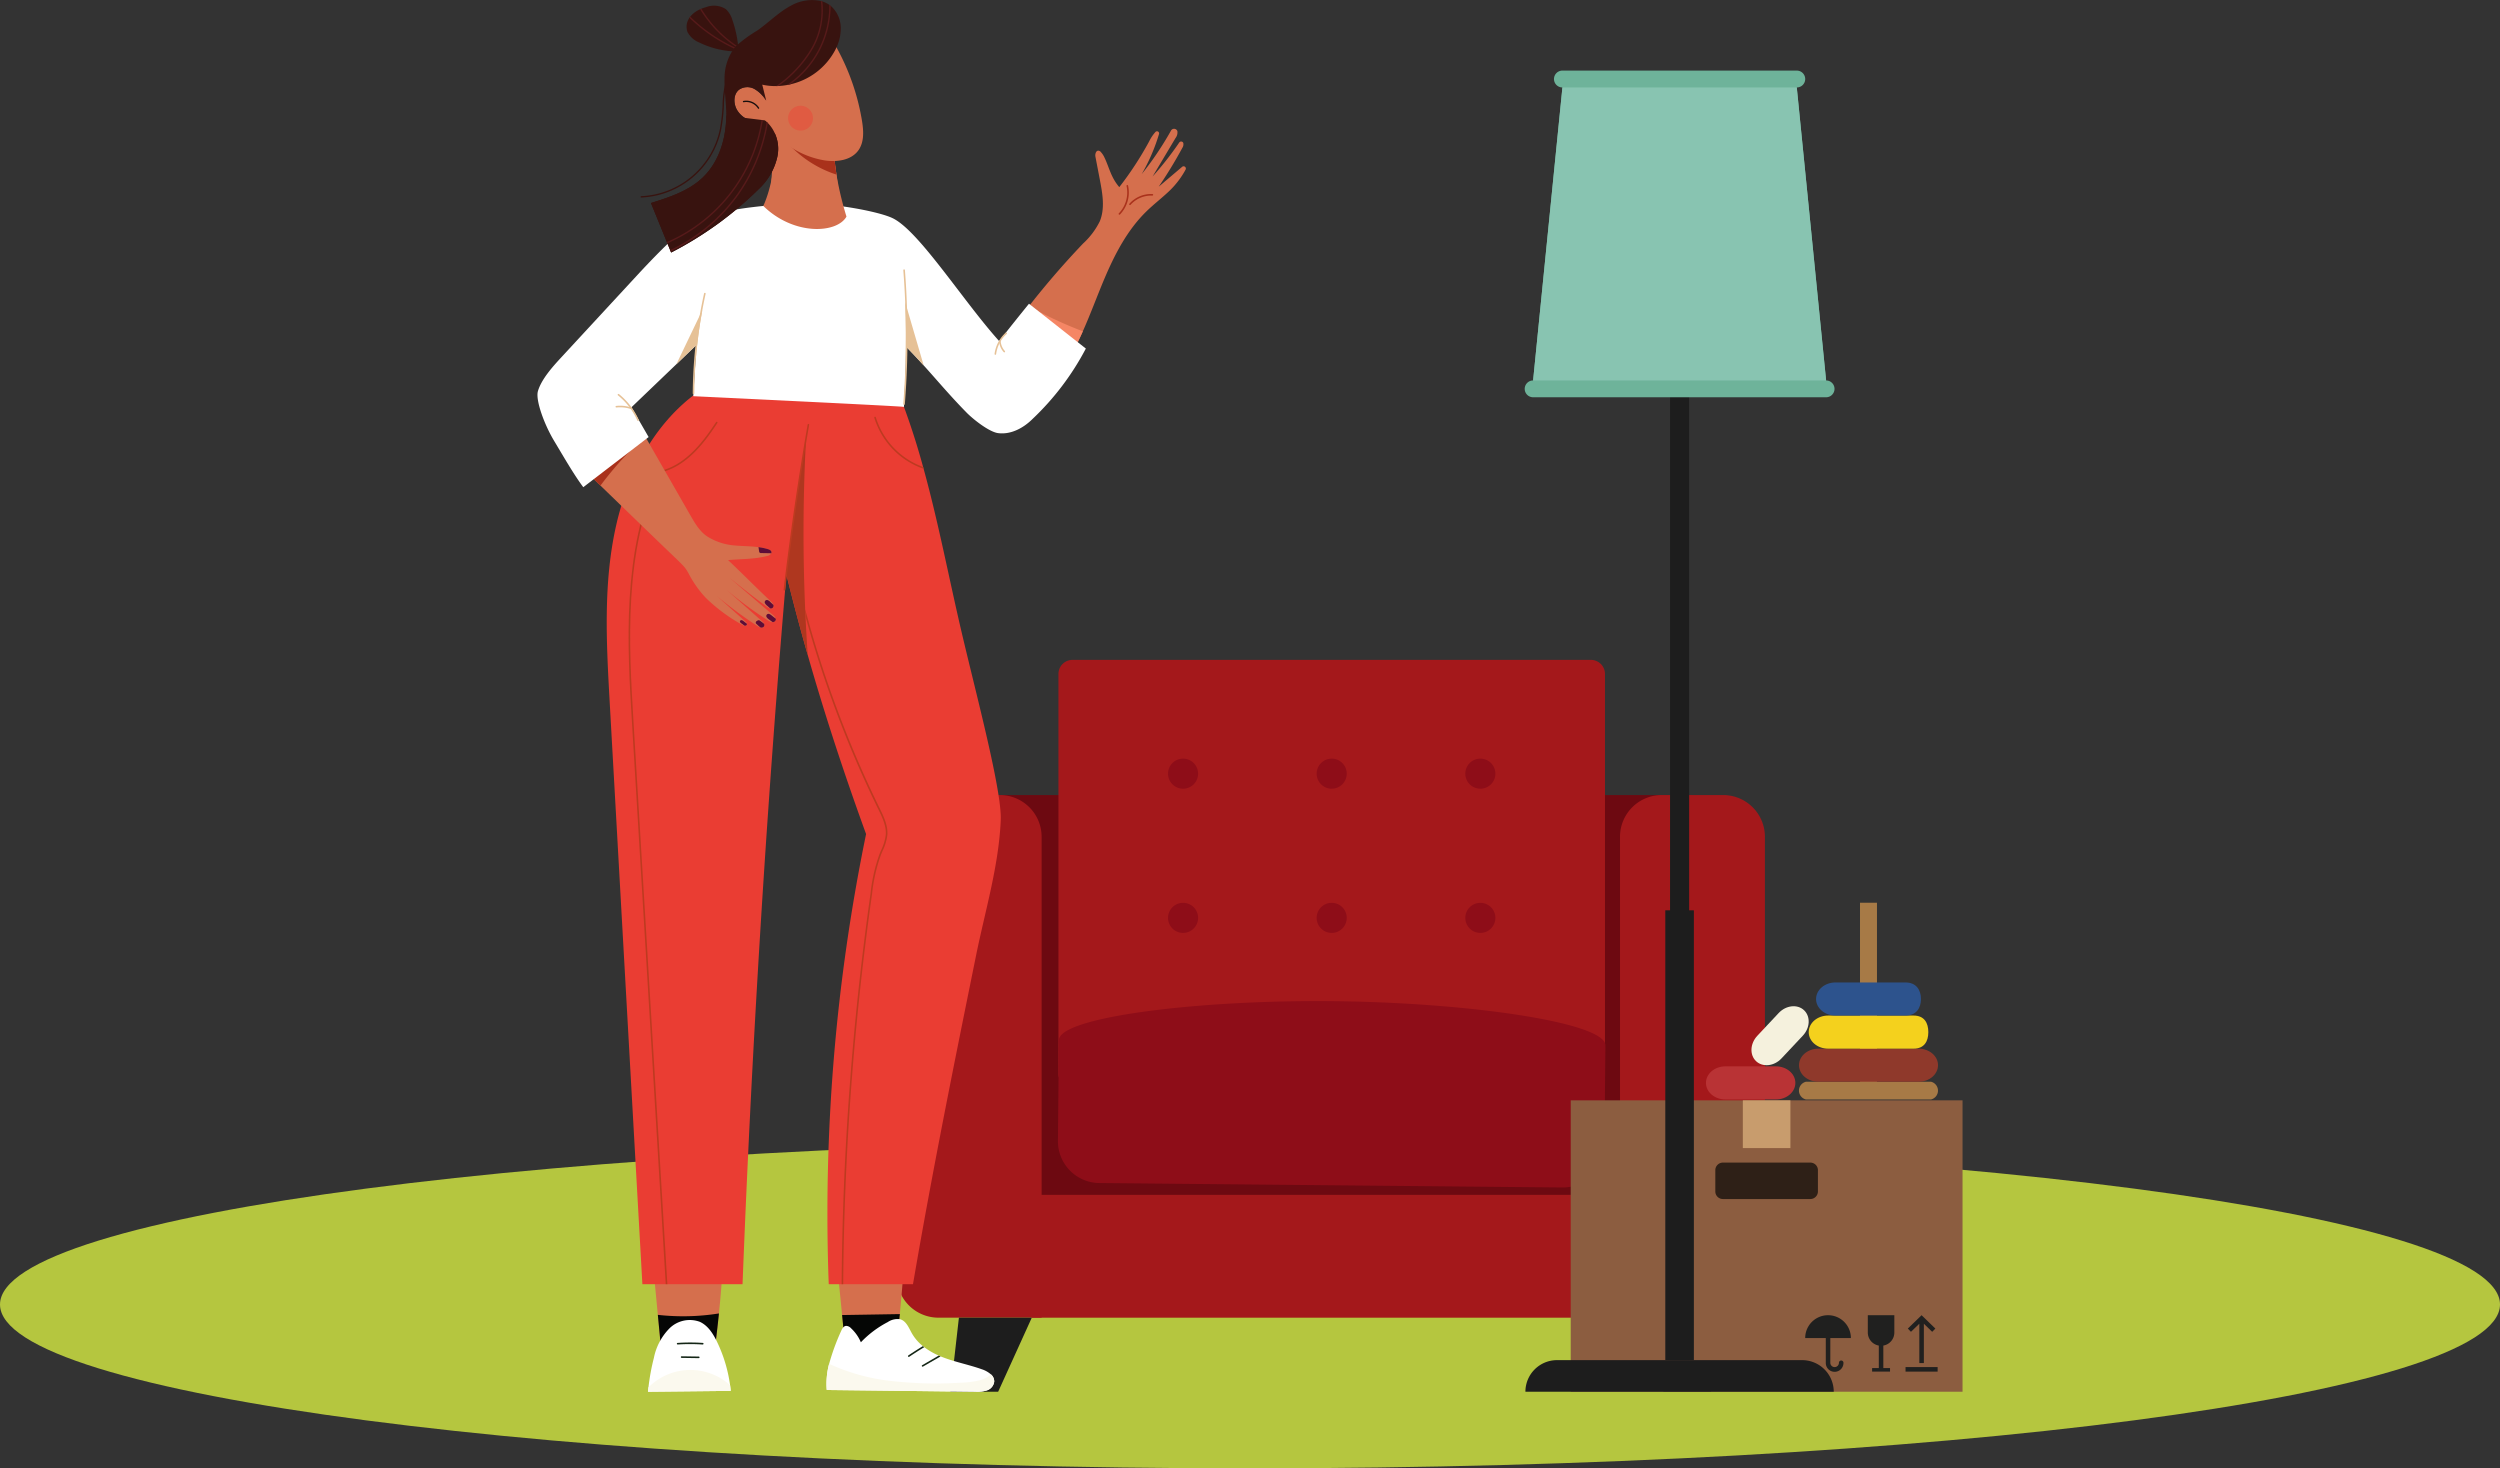 <?xml version="1.0" encoding="UTF-8"?>
<svg xmlns="http://www.w3.org/2000/svg" xmlns:xlink="http://www.w3.org/1999/xlink" width="540.675" height="317.561" viewBox="0 0 540.675 317.561">
  <rect x="0" y="0" width="540.675" height="317.561" fill="#333333" stroke="none"/>
  <defs>
    <clipPath id="clip-path">
      <path id="Path_385" data-name="Path 385" d="M0,181.6H540.675V-135.956H0Z" transform="translate(0 135.956)" fill="none"></path>
    </clipPath>
    <clipPath id="clip-path-2">
      <rect id="Rectangle_875" data-name="Rectangle 875" width="582.719" height="89.574" fill="none"></rect>
    </clipPath>
    <clipPath id="clip-path-3">
      <rect id="Rectangle_1017" data-name="Rectangle 1017" width="308.2" height="300.992" fill="none"></rect>
    </clipPath>
    <clipPath id="clip-path-5">
      <rect id="Rectangle_1011" data-name="Rectangle 1011" width="22.189" height="7.879" fill="none"></rect>
    </clipPath>
  </defs>
  <g id="Group_4755" data-name="Group 4755" transform="translate(0 135.956)">
    <g id="Group_4713" data-name="Group 4713" transform="translate(0 -135.956)" clip-path="url(#clip-path)">
      <g id="Group_4708" data-name="Group 4708" transform="translate(-21.022 230.323)" style="isolation: isolate">
        <g id="Group_4707" data-name="Group 4707" style="isolation: isolate">
          <g id="Group_4706" data-name="Group 4706" clip-path="url(#clip-path-2)">
            <g id="Group_4705" data-name="Group 4705" transform="translate(21.023 16.35)">
              <path id="Path_380" data-name="Path 380" d="M154.6,40.539c149.3,0,270.336-15.869,270.336-35.443S303.9-30.349,154.6-30.349-115.738-14.48-115.738,5.1,5.294,40.539,154.6,40.539" transform="translate(115.738 30.349)" fill="#b5c63f"></path>
            </g>
          </g>
        </g>
      </g>
      <g id="Group_4980" data-name="Group 4980" transform="translate(116.238)">
        <g id="Group_4979" data-name="Group 4979" clip-path="url(#clip-path-3)">
          <rect id="Rectangle_1006" data-name="Rectangle 1006" width="156.3" height="100.831" transform="translate(93.365 171.947)" fill="#6d0911"></rect>
          <g id="Group_4978" data-name="Group 4978">
            <g id="Group_4977" data-name="Group 4977" clip-path="url(#clip-path-3)">
              <path id="Rectangle_1007" data-name="Rectangle 1007" d="M3.049,0h112.1A3.049,3.049,0,0,1,118.2,3.049V89.488a3.049,3.049,0,0,1-3.049,3.049H3.048A3.048,3.048,0,0,1,0,89.489V3.049A3.049,3.049,0,0,1,3.049,0Z" transform="translate(112.671 142.712)" fill="#a4181b"></path>
              <path id="Path_3410" data-name="Path 3410" d="M140.221,183.993a9.028,9.028,0,0,1-9,9H108.879V88.966a9.031,9.031,0,0,1,9-9h13.34a9.028,9.028,0,0,1,9,9Z" transform="translate(125.241 91.982)" fill="#a4181b"></path>
              <path id="Path_3411" data-name="Path 3411" d="M67.47,183.993v9H45.135a9.029,9.029,0,0,1-9-9V88.966a9.029,9.029,0,0,1,9-9H58.469a9.028,9.028,0,0,1,9,9Z" transform="translate(41.562 91.982)" fill="#a4181b"></path>
              <rect id="Rectangle_1008" data-name="Rectangle 1008" width="129.344" height="26.569" transform="translate(106.905 258.408)" fill="#a4181b"></rect>
              <path id="Path_3412" data-name="Path 3412" d="M51.848,148.545H41.542l1.819-16.015H59.122Z" transform="translate(47.785 152.447)" fill="#1d1d1d"></path>
              <path id="Path_3413" data-name="Path 3413" d="M117.146,148.545h10.3l-1.817-16.015H109.87Z" transform="translate(126.381 152.447)" fill="#1d1d1d"></path>
              <path id="Path_3414" data-name="Path 3414" d="M170.542,132.087A9.027,9.027,0,0,1,161.452,141l-100.188-.965a9.038,9.038,0,0,1-8.917-9.1l.213-21.808c.047-4.95,29.788-8.717,59.182-8.427s59.055,4.621,59.008,9.571Z" transform="translate(60.214 115.819)" fill="#8e0d18"></path>
              <path id="Path_3415" data-name="Path 3415" d="M99.825,79.556A3.252,3.252,0,1,1,96.571,76.3a3.254,3.254,0,0,1,3.253,3.253" transform="translate(107.344 87.77)" fill="#8e0d18"></path>
              <path id="Path_3416" data-name="Path 3416" d="M84.874,79.556A3.252,3.252,0,1,1,81.622,76.3a3.252,3.252,0,0,1,3.251,3.253" transform="translate(90.146 87.77)" fill="#8e0d18"></path>
              <path id="Path_3417" data-name="Path 3417" d="M69.925,79.556A3.252,3.252,0,1,1,66.673,76.3a3.252,3.252,0,0,1,3.251,3.253" transform="translate(72.951 87.77)" fill="#8e0d18"></path>
              <path id="Path_3418" data-name="Path 3418" d="M99.825,94.058a3.252,3.252,0,1,1-3.253-3.253,3.252,3.252,0,0,1,3.253,3.253" transform="translate(107.344 104.451)" fill="#8e0d18"></path>
              <path id="Path_3419" data-name="Path 3419" d="M84.874,94.058a3.252,3.252,0,1,1-3.251-3.253,3.25,3.25,0,0,1,3.251,3.253" transform="translate(90.146 104.451)" fill="#8e0d18"></path>
              <path id="Path_3420" data-name="Path 3420" d="M69.925,94.058a3.252,3.252,0,1,1-3.251-3.253,3.25,3.25,0,0,1,3.251,3.253" transform="translate(72.951 104.451)" fill="#8e0d18"></path>
              <path id="Path_3421" data-name="Path 3421" d="M44.928,125.475q-.41,7.206-1.114,14.39-.423,4.3-.948,8.584a15.834,15.834,0,0,1-10.809-1.019q-.361-3.68-.727-7.356l-1.29-13.014Z" transform="translate(34.553 144.331)" fill="#d56f4d"></path>
              <path id="Path_3422" data-name="Path 3422" d="M43.124,132.167q-.419,4.3-.948,8.582a15.814,15.814,0,0,1-10.807-1.019q-.364-3.677-.729-7.356,6.241-.1,12.485-.206" transform="translate(35.243 152.029)" fill="#050605"></path>
              <path id="Path_3423" data-name="Path 3423" d="M65.347,146.225A2.3,2.3,0,0,1,63.8,148.1a6.765,6.765,0,0,1-2.539.295q-16.063-.187-32.119-.376c.011-.041,0-.049-.017-.058a16.7,16.7,0,0,1,.523-5.6,47.191,47.191,0,0,1,2.582-7.07c.211-.5.512-1.064,1.047-1.133a1.459,1.459,0,0,1,1.1.508,8.849,8.849,0,0,1,2.133,3.038,22.106,22.106,0,0,1,5.819-4.372,3.781,3.781,0,0,1,2.662-.613c1.327.355,1.886,1.869,2.559,3.064a9.754,9.754,0,0,0,2.372,2.748c.1.077.194.155.292.228a15.38,15.38,0,0,0,3.137,1.819c.135.06.267.116.4.172.2.082.4.161.6.237,2.722,1.036,5.608,1.58,8.35,2.563a5.641,5.641,0,0,1,1.946,1.107,1.987,1.987,0,0,1,.705,1.561" transform="translate(33.433 152.591)" fill="#fff"></path>
              <path id="Path_3424" data-name="Path 3424" d="M65.347,141.03a2.3,2.3,0,0,1-1.55,1.877,6.765,6.765,0,0,1-2.539.295q-16.063-.187-32.119-.376c.011-.041,0-.049-.017-.058a16.7,16.7,0,0,1,.523-5.6,43.309,43.309,0,0,0,12.71,3.63,86.41,86.41,0,0,0,15.574.46,18.892,18.892,0,0,0,4.275-.538,6.008,6.008,0,0,0,2.438-1.256,1.987,1.987,0,0,1,.705,1.561" transform="translate(33.433 157.786)" fill="#fbf9ee"></path>
              <path id="Path_3425" data-name="Path 3425" d="M40.778,135.621c-1.1.664-2.183,1.359-3.24,2.069a.183.183,0,0,1-.1.03.171.171,0,0,1-.144-.075.175.175,0,0,1,.047-.243c1.026-.692,2.077-1.365,3.142-2.011.1.08.194.155.292.23" transform="translate(42.868 155.738)" fill="#142616"></path>
              <path id="Path_3426" data-name="Path 3426" d="M42.715,136.514l-3.8,2.2a.185.185,0,0,1-.088.021.172.172,0,0,1-.086-.323l3.569-2.071c.133.058.267.116.4.17" transform="translate(44.468 156.834)" fill="#142616"></path>
              <path id="Path_3427" data-name="Path 3427" d="M27.032,125.443c-.181,5.18-.531,9.777-1,14.323-.29,2.847-.63,5.672-1,8.612a51.142,51.142,0,0,0-11.427-.067l-.787-8.238q-.664-6.973-1.331-13.947Z" transform="translate(13.214 144.295)" fill="#d56f4d"></path>
              <path id="Path_3428" data-name="Path 3428" d="M25.322,132.1c-.29,2.847-.63,5.672-1,8.612a51.126,51.126,0,0,0-11.424-.067q-.394-4.119-.789-8.238a49.193,49.193,0,0,0,13.216-.307" transform="translate(13.925 151.957)" fill="#050605"></path>
              <path id="Path_3429" data-name="Path 3429" d="M29.014,148.111l-17.9.187c.034-.327.071-.645.108-.948a45.531,45.531,0,0,1,1.17-6.371,12.582,12.582,0,0,1,3.251-6.264,6.241,6.241,0,0,1,6.672-1.544c1.77.8,2.886,2.57,3.731,4.322a31.36,31.36,0,0,1,2.825,9.384c.056.411.1.821.142,1.234" transform="translate(12.785 152.694)" fill="#fff"></path>
              <path id="Path_3430" data-name="Path 3430" d="M29.014,142.312l-17.9.187c.034-.327.071-.645.108-.948a12.82,12.82,0,0,1,17.649-.473c.056.411.1.821.142,1.234" transform="translate(12.785 158.493)" fill="#fbf9ee"></path>
              <path id="Path_3431" data-name="Path 3431" d="M19.608,135.463a.174.174,0,0,0,.011-.348,41.348,41.348,0,0,0-5.438,0,.173.173,0,0,0-.161.183.179.179,0,0,0,.185.163,41,41,0,0,1,5.391.006h.013" transform="translate(16.126 155.315)" fill="#142616"></path>
              <path id="Path_3432" data-name="Path 3432" d="M18.294,136.816a.174.174,0,0,0,0-.348l-3.7-.056h0a.173.173,0,0,0-.172.172.174.174,0,0,0,.17.176l3.7.056Z" transform="translate(16.584 156.912)" fill="#142616"></path>
              <path id="Path_3433" data-name="Path 3433" d="M92.179,133.106c-.4,9.861-3.389,19.7-5.35,29.375C82.094,185.838,77.361,209.2,73.2,233.516H54.979a407.121,407.121,0,0,1,8.076-97.35c-4.627-12.719-8.887-25.633-12.616-38.711q-2.471-8.644-4.615-17.381-.145,1.7-.286,3.4-6.277,74.91-9.2,150.047H14.676Q11.138,170.526,7.6,107.533C6.886,94.739,6.183,81.743,9.04,69.252a57.919,57.919,0,0,1,3.81-11.274c.045-.108.1-.215.146-.32,3.735-8,9.41-15,17.082-19.219a148.212,148.212,0,0,0,25.8,1.454l.35-.009q6.425-.171,13.213-.781a156,156,0,0,1,5.948,17.675c.039.135.075.271.112.406v0c3.2,11.605,5.445,23.5,8.205,35.28,3.152,13.461,8.728,34.275,8.47,40.64" transform="translate(8.014 44.214)" fill="#ea3d33"></path>
              <path id="Path_3434" data-name="Path 3434" d="M29.866,90.936Q27.4,82.292,25.252,73.555c-.095,1.133-.191,2.264-.284,3.4-.039-.155-.08-.307-.116-.462Q26.774,60.242,29.5,44.105a382.363,382.363,0,0,0,.368,46.831" transform="translate(28.587 50.733)" fill="#af371f"></path>
              <path id="Path_3435" data-name="Path 3435" d="M27.748,42.69c-2.142,3.251-4.578,6.563-7.894,8.76a14.209,14.209,0,0,1-4.522,1.989c-.142.037-.284.067-.428.095a11.93,11.93,0,0,1-2.385.247A10.173,10.173,0,0,1,9.7,53.4c.047-.108.1-.215.146-.32a10.7,10.7,0,0,0,5.24.065c.144-.032.29-.069.434-.108a13.842,13.842,0,0,0,4.139-1.873C22.925,49,25.338,45.72,27.458,42.5a.176.176,0,0,1,.241-.049.172.172,0,0,1,.049.241" transform="translate(11.161 48.796)" fill="#bd3a20"></path>
              <path id="Path_3436" data-name="Path 3436" d="M17.554,223.258H17.2L9.894,101.775c-1-16.561-2.219-36.895,5.632-53.918.06-.131.123-.264.185-.394.144-.032.29-.069.434-.108q-.1.2-.194.406c-7.937,17-6.709,37.391-5.711,53.994Z" transform="translate(10.54 54.473)" fill="#bd3a20"></path>
              <path id="Path_3437" data-name="Path 3437" d="M44.7,110.147a11.277,11.277,0,0,1-1.036,3.415c-.131.305-.264.624-.387.935a36.179,36.179,0,0,0-1.884,8.384,633.356,633.356,0,0,0-6.236,84.375h-.348a633.322,633.322,0,0,1,6.24-84.422,36.412,36.412,0,0,1,1.9-8.464c.125-.318.262-.636.391-.946a10.886,10.886,0,0,0,1.008-3.3c.161-1.968-.753-3.836-1.639-5.642A237.253,237.253,0,0,1,27,62.867c-.028-.533-.049-1.067-.073-1.6a236.77,236.77,0,0,0,16.108,43.057c.862,1.761,1.841,3.759,1.673,5.823" transform="translate(30.97 70.474)" fill="#bd3a20"></path>
              <path id="Path_3438" data-name="Path 3438" d="M44.552,53.187A16.985,16.985,0,0,1,33.881,42.134a.173.173,0,1,1,.333-.095A16.633,16.633,0,0,0,44.441,52.781c.039.135.075.271.112.406" transform="translate(38.965 48.212)" fill="#bd3a20"></path>
              <path id="Path_3439" data-name="Path 3439" d="M30.295,42.84q-.258,1.49-.512,2.982-1.122,6.644-2.112,13.36c-.019.12-.039.243-.056.366C26.7,65.769,25.872,72,25.138,78.2c-.013.11-.028.217-.041.327a.171.171,0,0,1-.172.155l-.017,0a.174.174,0,0,1-.155-.191c.013-.112.026-.221.041-.333.729-6.163,1.552-12.368,2.462-18.559.017-.114.032-.226.052-.34q1-6.77,2.131-13.489.255-1.493.512-2.982a.174.174,0,0,1,.344.058" transform="translate(28.472 49.045)" fill="#bd3a20"></path>
              <path id="Path_3440" data-name="Path 3440" d="M45.918,84.038a.707.707,0,0,1-.647.406.785.785,0,0,1-.142,0,2.178,2.178,0,0,1-.869-.372,81.692,81.692,0,0,1-9.008-6.67l7.664,6.791a2,2,0,0,1,.488.615v0a.565.565,0,0,1-.017.574.665.665,0,0,1-.774.191,2.124,2.124,0,0,1-.538-.226,89.265,89.265,0,0,1-8.863-6.554l6.143,5.492a.971.971,0,0,1,.348.514.356.356,0,0,1-.024.194c-.086.2-.292.239-.514.2a1.484,1.484,0,0,1-.473-.172,36.368,36.368,0,0,1-7.9-5.853,23.219,23.219,0,0,1-3.7-5.257c-.993-1.74-.8-1.333-7.59-7.9q-5.738-5.548-11.472-11.1Q6.777,53.7,5.523,52.483c-.221-.211-.441-.424-.662-.636l12.424-8.285Q22.394,52.47,27.5,61.383c1.021,1.78,2.116,3.638,3.879,4.685a13.044,13.044,0,0,0,5.763,1.8c1.439.131,2.825.133,4.2.262.29.026.578.058.864.1a13.055,13.055,0,0,1,2,.424c.348.105.755.282.8.641l0,.039a.545.545,0,0,1,0,.084.486.486,0,0,1-.037.135,1.285,1.285,0,0,1-.9.587c-2.948.733-5.374.6-8.442.888,3.1,2.89,6.113,6,9.214,8.885a1.991,1.991,0,0,1,.54.675.711.711,0,0,1,.043.146.648.648,0,0,1-.2.649.589.589,0,0,1-.5.088h0a1.832,1.832,0,0,1-.66-.329c-2.733-1.974-5.365-4.086-8.1-6.279l9.388,8.051a1.629,1.629,0,0,1,.578.793.563.563,0,0,1-.024.335" transform="translate(5.592 50.107)" fill="#d56f4d"></path>
              <path id="Path_3441" data-name="Path 3441" d="M15.279,44.8a72.987,72.987,0,0,0-7.6,8.691q-1.255-1.213-2.512-2.43A48.392,48.392,0,0,1,15.279,44.8" transform="translate(5.945 51.53)" fill="#a9311b"></path>
              <path id="Path_3442" data-name="Path 3442" d="M25.034,56.218c0,.024-.009.047-.013.071a.533.533,0,0,1-.013.062H25l-2.2-.041a.408.408,0,0,1-.348-.127.741.741,0,0,1-.1-.333c-.041-.273-.082-.546-.118-.819a12.909,12.909,0,0,1,2,.424c.346.1.753.28.8.641l0,.037a.288.288,0,0,1,0,.086" transform="translate(25.568 63.301)" fill="#5e0c38"></path>
              <path id="Path_3443" data-name="Path 3443" d="M24.532,62.061a.574.574,0,0,1-.5.088h0c-.232-.2-.469-.409-.7-.613a1.62,1.62,0,0,1-.4-.462.473.473,0,0,1,.617-.679,1.545,1.545,0,0,1,.5.361c.23.219.46.437.688.656a.647.647,0,0,1-.2.649" transform="translate(26.296 69.422)" fill="#5e0c38"></path>
              <path id="Path_3444" data-name="Path 3444" d="M25.029,63.12a.707.707,0,0,1-.647.406c-.28-.206-.557-.413-.839-.619a1.591,1.591,0,0,1-.437-.428.461.461,0,0,1,.546-.707,1.508,1.508,0,0,1,.5.3q.448.355.9.712a.563.563,0,0,1-.024.335" transform="translate(26.481 71.026)" fill="#5e0c38"></path>
              <path id="Path_3445" data-name="Path 3445" d="M23.721,63.732a.669.669,0,0,1-.774.191,7.611,7.611,0,0,1-.791-.7.372.372,0,0,1,.049-.682.693.693,0,0,1,.381-.163.673.673,0,0,1,.366.163q.4.29.787.611v0a.565.565,0,0,1-.017.574" transform="translate(25.258 71.757)" fill="#5e0c38"></path>
              <path id="Path_3446" data-name="Path 3446" d="M21.849,63.352c-.086.2-.292.239-.514.2l-.682-.5c-.157-.114-.333-.28-.282-.469a.334.334,0,0,1,.387-.2.983.983,0,0,1,.419.23c.232.183.464.366.695.548a.356.356,0,0,1-.024.194" transform="translate(23.423 71.748)" fill="#5e0c38"></path>
              <path id="Path_3447" data-name="Path 3447" d="M83.61,21.775a18.742,18.742,0,0,1-3.339,4.442c-1.654,1.608-3.507,3.006-5.159,4.619-4.073,3.982-6.769,9.149-9,14.39-1.623,3.821-3.038,7.739-4.731,11.523-.48,1.077-.981,2.144-1.516,3.193-.166.325-.335.645-.507.968a7.293,7.293,0,0,0-2.1-2.342l-8.081-6.554A185.061,185.061,0,0,1,61.423,37.775a16.331,16.331,0,0,0,3.625-4.81c1.148-2.78.6-5.937.034-8.891l-.972-5.06a1.559,1.559,0,0,1,.039-.789c.254-.774.806-.54,1.015-.368a4.629,4.629,0,0,1,.849,1.213c1.092,2.247,1.4,4.329,3.253,6.5A71.958,71.958,0,0,0,75.714,15.7a9.053,9.053,0,0,1,1.38-2.069.456.456,0,0,1,.765.449,40.333,40.333,0,0,1-3.752,8.685,68.757,68.757,0,0,0,6.324-9.386.758.758,0,0,1,1.4.088,1.992,1.992,0,0,1-.409,1.494l-4.954,8.311a69.88,69.88,0,0,0,5.765-7.354A.5.5,0,0,1,83.1,16a1.364,1.364,0,0,1-.2,1.077,93.562,93.562,0,0,1-5.113,8.4l5.073-4.3a.49.49,0,0,1,.75.6" transform="translate(56.565 14.902)" fill="#d56f4d"></path>
              <path id="Path_3448" data-name="Path 3448" d="M60.341,35.815q-.719,1.616-1.516,3.191c-2.92-2.4-5.761-4.941-8.743-7.851a90.032,90.032,0,0,0,10.259,4.66" transform="translate(57.608 35.837)" fill="#f58665"></path>
              <path id="Path_3449" data-name="Path 3449" d="M118.6,51.822a58.193,58.193,0,0,1-11.5,15.2c-1.89,1.89-4.6,3.453-7.455,3.094-1.972-.249-5.455-3.03-6.846-4.451-3.711-3.787-6.234-6.842-9.294-10.225-1.157-1.282-2.391-2.61-3.8-4.045,0,1.187-.013,2.3-.039,3.389-.073,3.047-.232,5.907-.406,9.657-.421-.163-45.558-2.316-45.558-2.316l.525-8.522.157-2.557L30.04,55.213l-9.715,9.311,3.718,6.44-.471.359-3.847,2.952,0,0L12.18,80.064,9.909,81.806C7.819,79,5.733,75.336,3.6,71.786S-.459,62.956.1,61.038c.742-2.57,3.191-5.3,5.006-7.261L21.768,35.749C26.533,30.595,32.81,24.3,35.633,23.409c6.275-1.983,15.91-2.927,23.034-2.927,5.853,0,15.2,1.72,18.153,3.146,5.728,2.765,15.316,18.043,23.09,26.642-.086-.163,6.393-8.143,6.393-8.143l.249.2L108.5,43.86l0,0,8.352,6.584Z" transform="translate(-0.001 23.56)" fill="#fff"></path>
              <path id="Path_3450" data-name="Path 3450" d="M58.624,25.033a.176.176,0,0,0,.125-.052A6.884,6.884,0,0,0,60.5,18.744a.173.173,0,1,0-.338.077A6.522,6.522,0,0,1,58.5,24.736a.176.176,0,0,0,0,.247.182.182,0,0,0,.123.049" transform="translate(67.234 21.404)" fill="#a9311b"></path>
              <path id="Path_3451" data-name="Path 3451" d="M59.686,21.911a.161.161,0,0,0,.131-.06,5.955,5.955,0,0,1,4.7-1.985A.172.172,0,0,0,64.7,19.7a.176.176,0,0,0-.166-.183,6.309,6.309,0,0,0-4.978,2.107.171.171,0,0,0,.017.243.175.175,0,0,0,.114.043" transform="translate(68.456 22.441)" fill="#a9311b"></path>
              <path id="Path_3452" data-name="Path 3452" d="M37.624,47.236q-.132,4.516-.486,9.005a.175.175,0,0,1-.174.159h-.015a.176.176,0,0,1-.159-.187q.355-4.5.488-9.035.194-6.509-.069-13.022-.139-3.448-.406-6.883a.175.175,0,0,1,.348-.026q.323,4.125.456,8.274.194,5.851.017,11.715" transform="translate(42.317 31.159)" fill="#e6c196"></path>
              <path id="Path_3453" data-name="Path 3453" d="M40.98,44.067l-.024,0c-1.155-1.282-2.391-2.61-3.8-4.043,0,1.187-.013,2.3-.041,3.387l-.067-.011c.129-4.337.105-8.687-.069-13.02l.4,1.365Z" transform="translate(42.543 34.941)" fill="#e6c196"></path>
              <path id="Path_3454" data-name="Path 3454" d="M18.406,29.664q-.387,1.751-.714,3.522c-.611,3.292-1.062,6.621-1.35,9.96q-.348,4.019-.378,8.049a.174.174,0,0,1-.348,0q.029-3.674.32-7.35c.252-3.174.647-6.341,1.191-9.481q.413-2.4.94-4.774a.175.175,0,0,1,.209-.131.172.172,0,0,1,.131.206" transform="translate(17.962 33.879)" fill="#e6c196"></path>
              <path id="Path_3455" data-name="Path 3455" d="M19.584,31.188q-.916,4.941-1.35,9.962c-.026.047-.054.095-.08.142l.157-2.557L13.97,42.9q2.522-5.267,5.049-10.53c.187-.394.378-.785.566-1.178" transform="translate(16.069 35.875)" fill="#e6c196"></path>
              <path id="Path_3456" data-name="Path 3456" d="M12.47,45.463a.174.174,0,0,1-.159-.1,14.584,14.584,0,0,0-4.18-5.432.174.174,0,0,1-.026-.245.172.172,0,0,1,.243-.026,14.952,14.952,0,0,1,4.281,5.561.173.173,0,0,1-.088.23.169.169,0,0,1-.071.015" transform="translate(9.278 45.572)" fill="#e6c196"></path>
              <path id="Path_3457" data-name="Path 3457" d="M11.246,41.543a.168.168,0,0,1-.056-.009,7.442,7.442,0,0,0-3.148-.34A.173.173,0,0,1,8,40.851a7.764,7.764,0,0,1,3.3.353.174.174,0,0,1-.056.34" transform="translate(9.029 46.937)" fill="#e6c196"></path>
              <path id="Path_3458" data-name="Path 3458" d="M46.146,38.265l-.022,0a.171.171,0,0,1-.151-.194,7.533,7.533,0,0,1,2.4-4.587.174.174,0,0,1,.232.26,7.172,7.172,0,0,0-2.29,4.369.174.174,0,0,1-.172.153" transform="translate(52.881 38.464)" fill="#e6c196"></path>
              <path id="Path_3459" data-name="Path 3459" d="M47.556,36.825a.172.172,0,0,1-.129-.058,3.9,3.9,0,0,1-1-2.344.172.172,0,0,1,.161-.185.176.176,0,0,1,.185.161,3.558,3.558,0,0,0,.907,2.135.174.174,0,0,1-.013.245.172.172,0,0,1-.116.045" transform="translate(53.408 39.383)" fill="#e6c196"></path>
              <path id="Path_3460" data-name="Path 3460" d="M40.7,35.615c-2.045,3.653-11.347,4.189-17.983-2.3,2.7-6.038,3.542-15.665.892-23.556a32.562,32.562,0,0,0,13.988,7.051c.015.826.045,1.651.095,2.477q.1,1.735.3,3.466A71.811,71.811,0,0,0,40.7,35.615" transform="translate(26.129 11.227)" fill="#d56f4d"></path>
              <path id="Path_3461" data-name="Path 3461" d="M35.232,19.507a18.88,18.88,0,0,1-10.117-6.924,16.449,16.449,0,0,0,9.73,3.268c.03.065.056.125.086.189q.1,1.735.3,3.466" transform="translate(28.889 14.474)" fill="#f58665"></path>
              <path id="Path_3462" data-name="Path 3462" d="M26.262,10.476a19.291,19.291,0,0,1-8.5-1.944,4.866,4.866,0,0,1-2.563-2.286,3.359,3.359,0,0,1,.428-3.068A2.84,2.84,0,0,1,15.8,2.93c.052-.069.108-.138.166-.2A5.738,5.738,0,0,1,17.93,1.339l.277-.116A9.986,9.986,0,0,1,19.218.879a4.752,4.752,0,0,1,4.277.428,5.13,5.13,0,0,1,1.419,2.359,24.875,24.875,0,0,1,1.262,5.778c.015.125.026.252.037.376,0,.037.009.075.011.114l.026.335.013.206" transform="translate(17.244 0.667)" fill="#38130f"></path>
              <path id="Path_3463" data-name="Path 3463" d="M26.871,9.243a.151.151,0,0,1-.138.095.152.152,0,0,1-.056-.011c-.256-.1-.512-.209-.766-.316A34.851,34.851,0,0,1,15.285,1.919a2.516,2.516,0,0,1,.174-.245,34.592,34.592,0,0,0,10.427,7c.181.077.361.155.544.228l.133.056.224.09a.148.148,0,0,1,.084.194" transform="translate(17.582 1.926)" fill="#571a1a"></path>
              <path id="Path_3464" data-name="Path 3464" d="M25.455,9.8a.154.154,0,0,1-.125.073h0a.144.144,0,0,1-.075-.022l-.056-.034c-.185-.11-.37-.224-.553-.34A26.25,26.25,0,0,1,16.359,1q.135-.061.277-.116A25.976,25.976,0,0,0,24.605,9.1c.262.17.529.335.8.495a.15.15,0,0,1,.052.2" transform="translate(18.817 1.011)" fill="#571a1a"></path>
              <path id="Path_3465" data-name="Path 3465" d="M39.216,32.254A57.863,57.863,0,0,0,23.6,31.9v0c.9-8.089,1.469-12.575-.652-20.819a32.213,32.213,0,0,0,14.5,7.769c.082.609.161,1.221.243,1.83.189,1.451.381,2.894.57,4.346q.477,3.616.955,7.234" transform="translate(26.4 12.741)" fill="#d56f4d"></path>
              <path id="Path_3466" data-name="Path 3466" d="M35.415,20.895a24.193,24.193,0,0,1-9.99-6.234,18.317,18.317,0,0,0,9.418,1.89q.284,2.174.572,4.344" transform="translate(29.246 16.864)" fill="#a9311b"></path>
              <path id="Path_3467" data-name="Path 3467" d="M39.962,3.385a49.441,49.441,0,0,1,7.427,19.021c.361,2.2.518,4.651-.793,6.451-1.557,2.14-4.61,2.539-7.229,2.157a18.969,18.969,0,0,1-12.951-8.519,5.423,5.423,0,0,1-6.029-2.378c-.819-1.391-.834-3.423.445-4.408a3.163,3.163,0,0,1,3.213-.194,7.715,7.715,0,0,1,2.638,2.552,6.216,6.216,0,0,1-.5-6.767,16.854,16.854,0,0,1,4.842-4.911,20,20,0,0,1,3.8-2.473,8.147,8.147,0,0,1,5.146-.531" transform="translate(22.79 3.683)" fill="#d56f4d"></path>
              <path id="Path_3468" data-name="Path 3468" d="M24.046,11.89a.146.146,0,0,1-.127-.071,3,3,0,0,0-3.079-1.346.149.149,0,0,1-.06-.292,3.292,3.292,0,0,1,3.393,1.486.148.148,0,0,1-.049.2.143.143,0,0,1-.077.019" transform="translate(23.765 11.641)" fill="#180e0d"></path>
              <path id="Path_3469" data-name="Path 3469" d="M25.208,13.323a2.69,2.69,0,1,1,2.69,2.692,2.689,2.689,0,0,1-2.69-2.692" transform="translate(28.996 12.233)" fill="#e05b42"></path>
              <path id="Path_3470" data-name="Path 3470" d="M51.537,10.244c-.08.174-.161.348-.245.52a14.615,14.615,0,0,1-9.762,7.481c-.245.056-.492.108-.74.151A13.931,13.931,0,0,1,39,18.6c-.176.011-.353.015-.527.017a13.077,13.077,0,0,1-2.989-.305q.426,1.722.856,3.44a4.244,4.244,0,0,1-.5-.675A6.623,6.623,0,0,0,33.7,19.2a3.166,3.166,0,0,0-3.215.189c-1.279.987-1.262,3.019-.445,4.41A5.139,5.139,0,0,0,31.7,25.5a5.527,5.527,0,0,0,3.561.847c.1-.013.2-.028.307-.047a4.1,4.1,0,0,0,.505-.118c.1.159.2.316.307.471.077.118.159.234.243.348A18.322,18.322,0,0,0,38.281,29a8.016,8.016,0,0,1,.51,4.7,13.506,13.506,0,0,1-3.984,7.115,77.031,77.031,0,0,1-19.028,13.8l-.108-.262-.112-.277-.593-1.458-.112-.277-3.438-8.436c3.967-1.251,8.081-2.587,11.113-5.436,3.6-3.389,5.143-8.509,5.171-13.472,0-.243,0-.484-.006-.725-.056-2.385-.421-4.761-.363-7.145a11.048,11.048,0,0,1,2.038-6.638.54.54,0,0,1,.054-.069c.045-.056.092-.114.142-.17s.1-.114.151-.17c.069-.075.138-.148.209-.219a29.42,29.42,0,0,1,4.445-3.234c2.524-1.757,4.7-4.038,7.425-5.46a9.246,9.246,0,0,1,6.367-.95c.105.03.211.058.314.092a5.544,5.544,0,0,1,1.5.735c.1.069.2.144.3.224.065.049.127.1.187.157a6.345,6.345,0,0,1,2,4.483,9.739,9.739,0,0,1-.918,4.331" transform="translate(13.13 0)" fill="#38130f"></path>
              <path id="Path_3471" data-name="Path 3471" d="M38.79,20.332a13.5,13.5,0,0,1-3.982,7.113,77.024,77.024,0,0,1-19.028,13.8l-.108-.264-.112-.277-.6-1.458-.112-.275-3.438-8.436c3.969-1.251,8.081-2.587,11.113-5.436,3.6-3.389,5.143-8.509,5.171-13.474l4,.495,3.619.447.295.039.437.054q.2.145.381.31c.088.077.174.159.26.245a7.633,7.633,0,0,1,1.589,2.415,8.042,8.042,0,0,1,.507,4.7" transform="translate(13.13 13.373)" fill="#38130f"></path>
              <path id="Path_3472" data-name="Path 3472" d="M31.744,10.723a25.954,25.954,0,0,1-7.218,7.756c-.176.011-.35.015-.527.017a26.051,26.051,0,0,0,7.487-7.922A16.312,16.312,0,0,0,33.684.1c.108.028.211.058.316.092a16.653,16.653,0,0,1-2.256,10.528" transform="translate(27.606 0.118)" fill="#571a1a"></path>
              <path id="Path_3473" data-name="Path 3473" d="M34.559.711a21.178,21.178,0,0,1-2.406,9.711,21.148,21.148,0,0,1-6.337,7.261c-.245.058-.492.108-.74.151a20.84,20.84,0,0,0,6.812-7.552A20.872,20.872,0,0,0,34.262.487c.1.071.2.144.3.224" transform="translate(28.844 0.56)" fill="#571a1a"></path>
              <path id="Path_3474" data-name="Path 3474" d="M10.39,34.65l-.011-.3a18.208,18.208,0,0,0,17.131-14.5,37.551,37.551,0,0,0,.572-4.974,22.949,22.949,0,0,1,1.482-7.855l.273.123A22.669,22.669,0,0,0,28.381,14.9a38.354,38.354,0,0,1-.578,5.012A18.511,18.511,0,0,1,10.39,34.65" transform="translate(11.939 8.078)" fill="#38130f"></path>
              <path id="Path_3475" data-name="Path 3475" d="M33.777,12.1l-.045.316A34.919,34.919,0,0,1,13.126,38.741l-.112-.275v0a34.623,34.623,0,0,0,20.408-26c.021-.133.041-.269.06-.4Z" transform="translate(14.97 13.878)" fill="#571a1a"></path>
              <path id="Path_3476" data-name="Path 3476" d="M34.476,12.5c-.021.135-.045.271-.069.406a37.748,37.748,0,0,1-6.528,15.465,37.752,37.752,0,0,1-14.424,11.9l-.112-.277A37.461,37.461,0,0,0,27.636,28.194a37.438,37.438,0,0,0,6.53-15.639c.015-.1.034-.2.049-.3.088.077.174.159.26.245" transform="translate(15.348 14.093)" fill="#571a1a"></path>
              <path id="Path_3477" data-name="Path 3477" d="M155.447,129.511h-11.7V90.795h-3.671v38.716h-11.7a1.972,1.972,0,0,0,0,3.83h27.066a1.973,1.973,0,0,0,0-3.83" transform="translate(145.949 104.44)" fill="#a77a46"></path>
              <path id="Path_3478" data-name="Path 3478" d="M152.749,105.472H131.08c-2.32,0-4.2,1.6-4.2,3.578s1.879,3.578,4.2,3.578h21.668c2.318,0,4.2-1.6,4.2-3.578s-1.882-3.578-4.2-3.578" transform="translate(145.949 121.322)" fill="#8f392b"></path>
              <path id="Path_3479" data-name="Path 3479" d="M150.543,102.142H132.06c-2.322,0-4.2,1.6-4.2,3.582s1.879,3.578,4.2,3.578h18.484c2.32,0,3.182-1.6,3.182-3.578s-.862-3.582-3.182-3.582" transform="translate(147.073 117.492)" fill="#f4d11d"></path>
              <path id="Path_3480" data-name="Path 3480" d="M147.932,98.812H132.8c-2.32,0-4.2,1.6-4.2,3.582s1.881,3.578,4.2,3.578h15.134c2.32,0,3.35-1.6,3.35-3.578s-1.03-3.582-3.35-3.582" transform="translate(147.923 113.662)" fill="#2d538d"></path>
              <path id="Path_3481" data-name="Path 3481" d="M132.659,107.251H121.722c-2.318,0-4.2,1.6-4.2,3.582s1.879,3.578,4.2,3.578h10.936c2.32,0,4.2-1.6,4.2-3.578s-1.879-3.582-4.2-3.582" transform="translate(135.187 123.369)" fill="#b93335"></path>
              <path id="Path_3482" data-name="Path 3482" d="M123.374,107.589l4.61-4.913c1.589-1.69,4.047-1.965,5.485-.611s1.325,3.821-.264,5.511l-4.61,4.913c-1.589,1.69-4.043,1.961-5.485.609s-1.325-3.819.264-5.509" transform="translate(140.45 116.414)" fill="#f5f1dd"></path>
              <rect id="Rectangle_1009" data-name="Rectangle 1009" width="84.738" height="63.025" transform="translate(223.461 237.967)" fill="#8c5d40"></rect>
              <g id="Group_4976" data-name="Group 4976" transform="translate(254.735 251.435)" opacity="0.7" style="mix-blend-mode: multiply;isolation: isolate">
                <g id="Group_4975" data-name="Group 4975">
                  <g id="Group_4974" data-name="Group 4974" clip-path="url(#clip-path-5)">
                    <path id="Rectangle_1010" data-name="Rectangle 1010" d="M1.64,0H20.548a1.641,1.641,0,0,1,1.641,1.641v4.6a1.641,1.641,0,0,1-1.641,1.641H1.641A1.641,1.641,0,0,1,0,6.238V1.64A1.64,1.64,0,0,1,1.64,0Z" transform="translate(0 -0.001)" fill="#050605"></path>
                  </g>
                </g>
              </g>
              <rect id="Rectangle_1012" data-name="Rectangle 1012" width="10.289" height="10.332" transform="translate(260.685 237.965)" fill="#c89c6d"></rect>
              <path id="Path_3483" data-name="Path 3483" d="M135.293,142.077a.494.494,0,0,0-.492.492.932.932,0,0,1-1.864,0v-5.348h4.449a4.94,4.94,0,1,0-9.881,0h4.453v5.348a1.911,1.911,0,1,0,3.821,0,.488.488,0,0,0-.486-.492" transform="translate(146.667 152.159)" fill="#20201f"></path>
              <path id="Path_3484" data-name="Path 3484" d="M133.8,132.281v3.75a2.86,2.86,0,0,0,2.38,2.813v4.868h-1.449v.77h3.877v-.77h-1.449v-4.868a2.854,2.854,0,0,0,2.38-2.813v-3.75Z" transform="translate(153.912 152.16)" fill="#20201f"></path>
              <rect id="Rectangle_1013" data-name="Rectangle 1013" width="6.941" height="0.981" transform="translate(295.872 295.659)" fill="#20201f"></rect>
              <path id="Path_3485" data-name="Path 3485" d="M143.783,135.171l-2.98-2.89-2.976,2.89.679.7,1.808-1.748v8.509h.981V134.12l1.8,1.755Z" transform="translate(158.539 152.16)" fill="#20201f"></path>
              <rect id="Rectangle_1014" data-name="Rectangle 1014" width="4.133" height="243.567" transform="translate(244.943 50.59)" fill="#1d1d1d"></rect>
              <path id="Path_3486" data-name="Path 3486" d="M164.484,74.116l-6.343-63.369a1.823,1.823,0,0,0,0-3.647H107.455a1.823,1.823,0,0,0,0,3.647l-6.339,63.369a1.817,1.817,0,1,0,0,3.634h63.369a1.817,1.817,0,0,0,0-3.634" transform="translate(114.211 8.167)" fill="#6eb39a"></path>
              <path id="Path_3487" data-name="Path 3487" d="M166.05,143.635H99.365a6.835,6.835,0,0,1,6.829-6.836H159.22a6.842,6.842,0,0,1,6.829,6.836" transform="translate(114.298 157.357)" fill="#1d1d1d"></path>
              <rect id="Rectangle_1015" data-name="Rectangle 1015" width="6.182" height="97.283" transform="translate(243.915 196.873)" fill="#1d1d1d"></rect>
              <path id="Path_3488" data-name="Path 3488" d="M163.508,72.165H100.139L106.478,8.8h50.686Z" transform="translate(115.188 10.118)" fill="#88c4b1"></path>
            </g>
          </g>
        </g>
      </g>
    </g>
  </g>
</svg>
